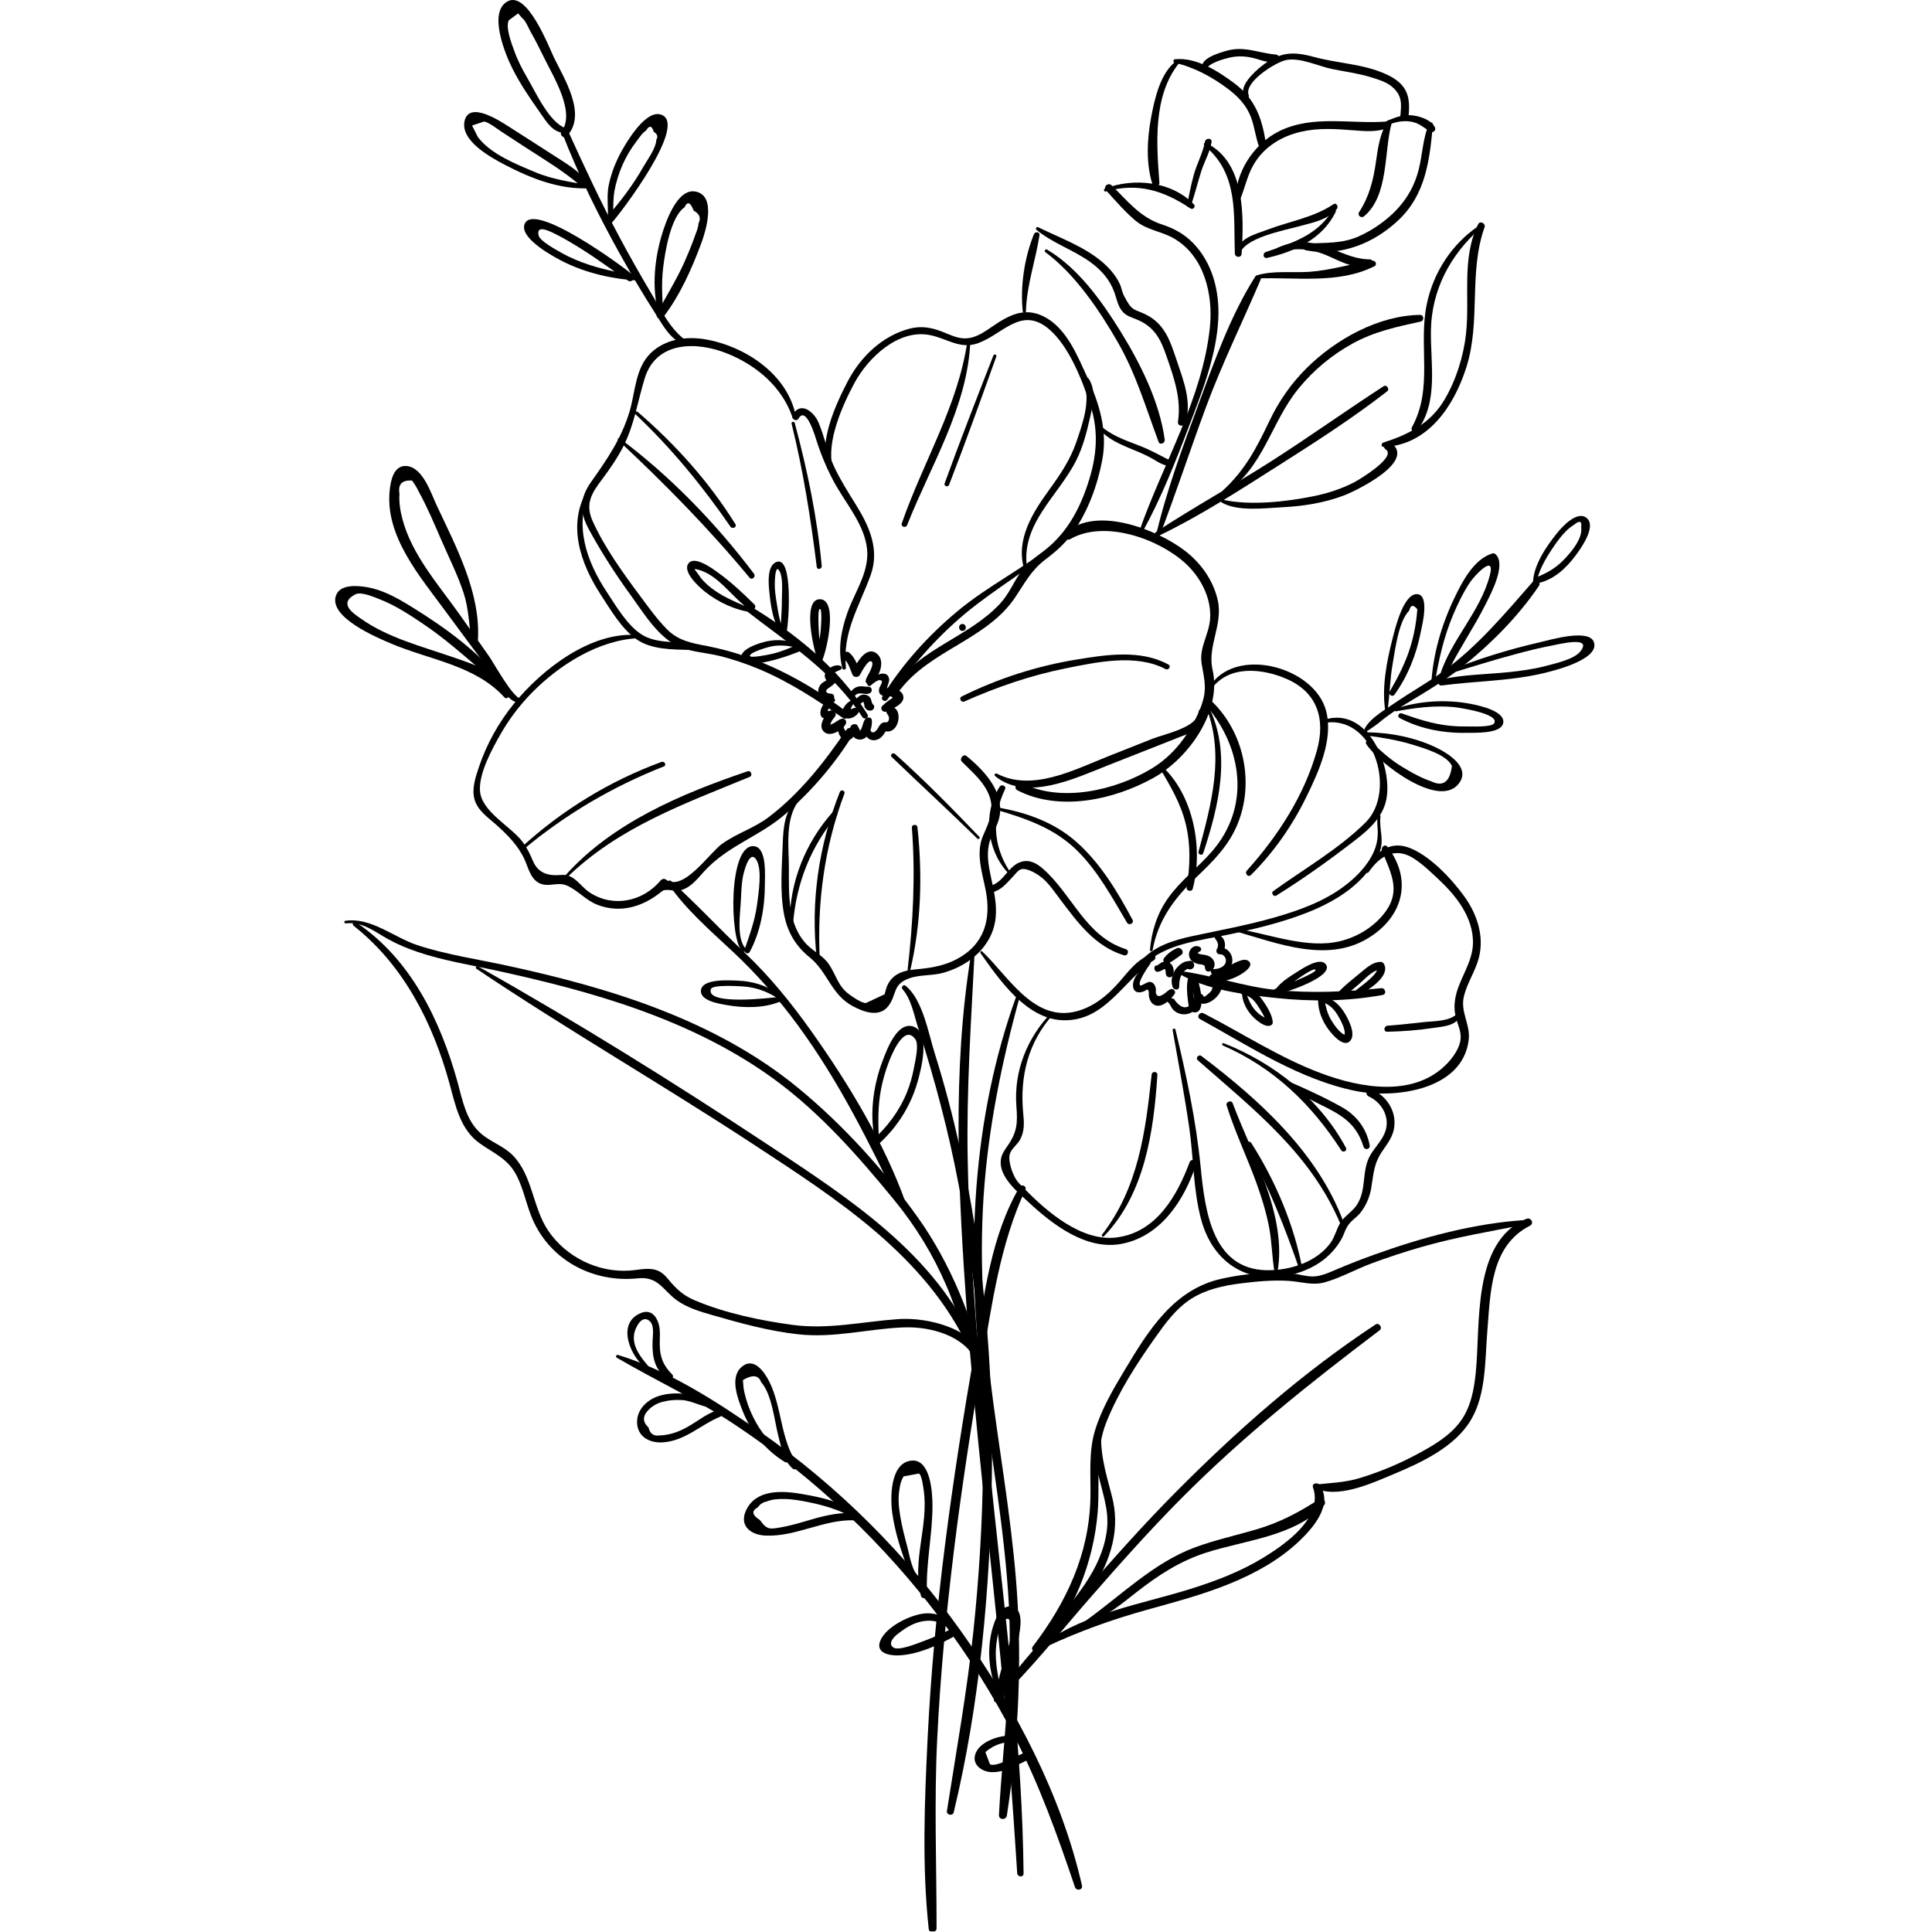 <?xml version="1.0" encoding="UTF-8"?> <svg xmlns="http://www.w3.org/2000/svg" width="1003" height="1003" viewBox="0 0 1003 1003" fill="none"> <g clip-path="url(#clip0_724_117)"> <path d="M439.155 346.549C437.309 327.993 445.988 315.177 451.996 298.575C456.699 285.565 451.49 273.566 444.595 262.43C440.521 255.872 436.404 249.42 433.102 242.427C429.57 234.902 428.097 226.649 424.84 219.141C422.551 213.87 415.7 208.083 411.52 215.298C410.34 217.313 413.392 219.292 414.564 217.277C418.637 210.213 423.58 227.784 423.979 229C424.654 231.121 425.426 233.331 426.225 235.408C428.097 240.306 430.262 245.116 432.721 249.74C438.453 260.495 447.434 270.435 449.804 282.708C452.324 295.692 444.106 306.367 439.944 318.056C436.625 327.445 434.842 337.18 437.318 346.969C437.637 348.105 439.261 347.706 439.155 346.552L439.155 346.549Z" fill="black"></path> <path d="M413.12 215.941C408.913 194.252 386.664 179.592 365.9 176.123C356.129 174.481 345.329 176.105 337.929 183.205C329.667 191.147 329.88 203.713 326.729 214.008C322.55 227.693 315.193 238.449 307.064 249.924C300.887 258.621 300.701 265.596 305.742 274.869C312.273 286.867 319.692 298.387 327.723 309.416C334.423 318.646 341.967 331.309 352.979 335.897C359.325 338.541 366.637 338.861 373.24 340.458C380.446 342.206 387.483 344.62 394.316 347.478C409.864 354.036 423.779 363.176 437.606 372.761C439.602 374.145 441.511 371.057 439.62 369.628C418.251 353.282 393.686 340.521 367.126 335.401C359.059 333.848 352.102 332.694 346.05 326.491C341.009 321.317 336.678 315.291 332.392 309.514C323.482 297.534 313.818 284.213 307.659 270.511C303.648 261.539 307.179 256.037 312.433 249.018C316.489 243.596 320.314 238.129 323.419 232.103C329.383 220.549 330.963 208.524 334.725 196.34C340.733 176.905 361.96 177.154 377.783 183.623C392.825 189.782 405.772 200.662 411.302 216.317C411.71 217.409 413.352 217.134 413.121 215.944L413.12 215.941Z" fill="black"></path> <path d="M305.23 253.972C294.217 271.836 301.175 292.282 311.788 308.584C316.891 316.403 322.509 326.173 330.176 331.702C338.101 337.417 349.256 337.125 358.565 337.435C360.872 337.515 361.068 334.054 358.778 333.841C350.498 333.105 340.479 334.027 333.168 329.448C325.642 324.745 319.528 314.175 314.798 307.005C304.628 291.599 297.759 272.412 306.349 254.683C306.704 253.955 305.693 253.245 305.231 253.973L305.23 253.972Z" fill="black"></path> <path d="M329.789 214.942C348.558 232.637 364.568 252.195 379.21 273.405C380.222 274.878 382.742 273.68 381.757 272.083C368.117 250.146 350.572 230.622 331.032 213.815C330.233 213.14 328.991 214.188 329.789 214.942L329.789 214.942Z" fill="black"></path> <path d="M320.883 228.505C345.11 251.116 367.953 274.332 389.118 299.89C390.396 301.443 392.561 299.366 391.389 297.813C371.617 271.635 348.02 247.213 321.69 227.564C321.113 227.138 320.359 228.016 320.882 228.505H320.883Z" fill="black"></path> <path d="M410.961 219.962C417.032 244.51 420.901 269.277 424.033 294.347C424.246 296.051 426.767 295.438 426.598 293.797C424.291 268.709 419.117 243.914 412.585 219.599C412.31 218.578 410.713 218.906 410.961 219.962L410.961 219.962Z" fill="black"></path> <path d="M432.203 242.453C429.008 229.195 437.332 210.391 443.66 198.703C450.804 185.551 466.316 170.882 482.513 173.908C491.529 175.585 498.291 181.602 507.796 178.15C520.761 173.446 530.221 158.733 544.572 170.855C554.973 179.641 561.886 197.504 566.004 210.106C571.027 225.423 569.03 239.48 563.67 254.318C559.046 267.132 552.346 278.208 541.333 286.453C537.216 289.541 533.116 292.461 530.116 296.685C526.211 302.169 523.878 308.301 519.227 313.324C503.191 330.682 478.121 336.354 464.233 356.125C462.867 358.06 465.893 359.95 467.304 358.104C483.189 337.383 512.252 332.049 526.939 310.255C532.113 302.588 535.299 296.047 542.913 290.315C548.415 286.179 553.314 281.76 557.289 276.107C564.877 265.307 569.811 251.712 572.234 238.808C575.074 223.695 570.761 209.54 564.477 195.875C559.268 184.569 553.66 170.192 541.803 164.274C531.571 159.171 523.398 163.856 514.798 169.758C510.193 172.935 505.445 176.192 499.543 175.597C496.038 175.26 492.612 173.538 489.373 172.278C483.658 170.051 478.36 169.039 472.308 170.601C458.02 174.302 446.732 185.27 440.05 198.068C433.687 210.279 425.07 229.189 429.543 242.998C430.067 244.657 432.605 244.196 432.205 242.456L432.203 242.453Z" fill="black"></path> <path d="M548.271 281.324C532.128 294.796 512.951 303.998 496.791 317.533C481.829 330.037 468.277 344.954 458.081 361.62C457.052 363.297 459.492 364.833 460.628 363.262C472.644 346.64 485.698 331.279 501.54 318.161C516.901 305.444 534.34 295.7 549.178 282.31C549.808 281.724 548.929 280.783 548.272 281.325L548.271 281.324Z" fill="black"></path> <path d="M533.163 294.774C529.906 271.763 549.403 257.6 558.739 238.98C562.316 231.854 564.242 224.08 565.99 216.351C567.481 209.65 569.096 203.066 565.36 196.827C564.206 194.919 561.153 196.445 562.254 198.442C566.815 206.828 561.774 220.699 558.828 229.35C555.696 238.597 550.424 246.354 544.771 254.163C536.181 266.055 527.307 279.819 531.593 295.102C531.859 296.113 533.306 295.803 533.164 294.773L533.163 294.774Z" fill="black"></path> <path d="M502.289 176.752C497.311 211.025 479.323 239.503 468.166 271.69C467.554 273.474 470.243 274.334 470.944 272.595C483.066 241.828 502.634 210.669 503.745 176.833C503.762 175.892 502.413 175.857 502.289 176.753L502.289 176.752Z" fill="black"></path> <path d="M515.715 184.567C507.098 206.611 498.481 228.673 490.414 250.93C489.864 252.403 492.162 253.139 492.721 251.684C501.276 229.622 509.263 207.347 517.241 185.074C517.605 184.089 516.096 183.601 515.715 184.568L515.715 184.567Z" fill="black"></path> <path d="M528.233 410.296C549.86 421.496 578.311 415.257 598.776 403.863C617.119 393.648 634.432 369.315 629.498 347.653C626.658 335.238 635.213 324.162 632.107 311.17C629.666 301 623.384 292.258 615.148 285.932C600.905 274.963 568.896 262.309 553.329 276.605C551.67 278.113 553.604 281.06 555.619 279.879C573.101 269.772 601.01 279.462 615.175 292.233C623.073 299.359 628.895 310.132 628.247 321.003C627.768 329.327 622.514 335.921 623.81 344.387C624.777 350.732 626.436 355.844 624.839 362.455C623.685 367.265 621.369 372.102 619 376.406C613.933 385.591 606.913 393.506 597.923 398.973C579.261 410.279 550.765 416.917 530.593 406.56C528.135 405.3 525.695 408.974 528.232 410.296H528.233Z" fill="black"></path> <path d="M606.566 344.981C592.216 337.145 574.522 339.834 559.053 342.373C538.207 345.78 518.221 352.187 499.311 361.559C497.607 362.402 498.956 364.94 500.677 364.168C517.468 356.687 534.932 350.679 552.957 347.04C569.241 343.766 589.608 339.248 605.05 347.333C606.629 348.194 608.182 345.86 606.567 344.981L606.566 344.981Z" fill="black"></path> <path d="M516.67 402.936C532.954 416.345 558.637 403.814 575.231 397.301C587.584 392.446 599.919 387.574 612.282 382.693C618.565 380.218 626.552 378.088 626.49 370.047C626.472 367.314 622.39 367.039 622.221 369.799C621.76 377.662 604.384 381.123 598.474 383.457C590.611 386.563 582.775 389.677 574.922 392.784C557.652 399.652 535.778 411.189 517.497 401.613C516.609 401.187 515.908 402.297 516.671 402.936L516.67 402.936Z" fill="black"></path> <path d="M331.788 329.76C307.18 327.302 281.356 347.411 266.748 365.401C258.849 375.127 252.629 386.291 248.635 398.183C246.887 403.419 244.793 409.507 246.346 415.018C248.005 420.857 253.383 424.389 257.714 428.258C263.642 433.574 269.188 439.147 272.463 446.522C274.247 450.533 275.409 455.955 279.607 458.289C284.523 461.04 289.333 457.535 294.32 459.736C300.16 462.318 304.109 467.447 310.33 469.799C321.618 474.068 332.649 471.059 341.976 464.022C344.665 461.981 344.017 462.114 346.848 462.008C348.295 461.945 349.768 462.655 351.41 462.513C357.737 461.945 361.624 456.736 365.555 452.406C377.766 438.934 394.744 434.124 408.125 422.252C421.57 410.36 433.533 396.507 442.92 381.19C444.349 378.883 440.906 376.656 439.388 378.901C428.1 395.585 415.205 411.977 399.045 424.231C391.52 429.928 382.485 432.617 374.861 438.075C368.179 442.867 354.752 463.269 345.673 456.604C344.706 455.886 343.525 456.418 342.833 457.217C333.755 468.034 318.393 471.291 306.27 463.42C300.892 459.932 298.31 453.605 291.228 454.235C284.502 454.847 279.31 453.285 276.621 446.86C275.175 443.373 273.595 440.134 271.323 437.09C265.191 428.872 249.572 421.311 249.155 410.13C248.8 401.051 255.394 388.991 259.724 381.387C264.259 373.4 269.832 366.025 276.266 359.494C290.536 345.02 310.957 332.134 331.721 331.291C332.662 331.256 332.769 329.871 331.784 329.765L331.788 329.76Z" fill="black"></path> <path d="M294.121 455.756C321.081 429.443 355.167 417.339 389.254 403.308C390.869 402.634 389.884 399.82 388.207 400.388C353.934 411.987 317.728 427.18 293.224 454.796C292.647 455.4 293.49 456.367 294.12 455.755L294.121 455.756Z" fill="black"></path> <path d="M271.789 440.943C293.815 422.6 318.016 408.393 344.647 397.885C346.226 397.255 344.984 394.984 343.431 395.551C316.596 405.384 291.844 420.533 270.769 439.807C270.041 440.481 271.026 441.573 271.789 440.943L271.789 440.943Z" fill="black"></path> <path d="M413.551 414.704C407.455 421.173 406.656 429.284 406.363 437.84C405.946 449.794 404.81 462.387 406.949 474.217C408.653 483.588 412.895 491.007 420.269 496.953C429.809 504.647 431.389 516.37 442.854 522.423C448.569 525.449 456.663 528.413 461.322 522.103C465.697 516.22 463.23 510.966 472.228 507.833C477.775 505.899 484.333 506.635 490.066 504.932C498.994 502.305 507.255 497.14 512.385 489.215C518.162 480.287 517.7 471.182 515.704 461.181C513.858 451.916 510.743 442.5 515.056 433.573C517.132 429.269 519.236 425.4 519.262 420.484C519.307 408.796 510.228 399.469 501.842 392.538C500.165 391.154 497.849 393.905 499.384 395.458C504.194 400.312 509.678 404.829 512.731 411.112C516.831 419.56 513.929 425.737 510.459 433.599C506.403 442.74 509.847 452.697 511.701 462.05C514.683 477.225 511.134 490.252 496.739 497.92C490.856 501.052 484.555 502.312 477.997 502.987C473.56 503.448 468.856 503.679 465.049 506.288C462.884 507.779 461.544 509.589 460.47 512.003C459.991 513.37 459.592 514.781 459.254 516.183C455.997 517.691 452.758 519.227 449.501 520.744C447.105 520.682 442.757 517.638 440.636 516.059C435.001 511.879 434.016 505.995 430.297 500.546C427.289 496.136 422.736 494.246 419.054 490.527C408.759 480.144 409.576 464.26 409.558 450.77C409.558 439.402 407.41 425.301 414.687 415.636C415.193 414.997 414.146 414.092 413.551 414.704L413.551 414.704Z" fill="black"></path> <path d="M508.423 434.446C494.26 419.635 479.946 405.089 464.654 391.415C463.545 390.43 461.814 391.939 462.932 392.995C477.708 407.176 492.75 421.072 507.419 435.378C508.04 435.982 509.025 435.094 508.422 434.446L508.423 434.446Z" fill="black"></path> <path d="M472.573 503.714C478.226 479.487 478.963 454.018 476.274 429.348C476.105 427.733 473.266 427.937 473.399 429.579C475.289 454.462 474.047 478.707 471.189 503.466C471.083 504.238 472.387 504.513 472.573 503.714V503.714Z" fill="black"></path> <path d="M425.592 498.08C424.101 468.574 428.006 439.687 438.389 411.964C438.957 410.429 436.578 409.675 435.993 411.183C425.042 438.818 420.613 468.635 424.101 498.197C424.207 499.031 425.636 498.924 425.592 498.081L425.592 498.08Z" fill="black"></path> <path d="M411.688 479.814C413.348 458.676 420.811 439.596 434.486 423.284C435.498 422.086 433.412 420.303 432.365 421.501C418.077 437.554 409.815 458.125 409.94 479.707C409.948 480.843 411.608 480.95 411.688 479.814L411.688 479.814Z" fill="black"></path> <path d="M584.461 492.741C563.509 486.121 556.781 464.477 541.464 451.032C538.287 448.255 534.658 446.16 530.345 447.358C523.343 449.337 521.284 458.052 514.078 459.88C511.868 460.43 512.587 463.829 514.815 463.323C519.749 462.232 522.234 458.868 525.615 455.381C526.706 454.245 528.659 451.511 530.318 451.219C533.788 450.589 539.246 454.138 541.775 456.41C545.05 459.374 547.765 463.43 550.41 466.935C559.488 478.951 568.398 491.269 583.404 495.91C585.489 496.584 586.519 493.39 584.46 492.742L584.461 492.741Z" fill="black"></path> <path d="M509.036 494.809C518.869 508.786 532.952 529.207 552.006 529.668C573.837 530.218 583.102 508.99 598.969 498.546C600.815 497.33 599.448 494.81 597.389 495.538C590.183 498.147 585.808 504.403 580.918 509.976C574.556 517.227 566.693 523.572 556.967 525.444C535.97 529.455 522.941 506.258 509.942 493.968C509.374 493.365 508.575 494.137 509.037 494.811L509.036 494.809Z" fill="black"></path> <path d="M523.939 452.03C515.322 438.515 515.012 423.953 521.792 409.69C522.573 408.075 519.946 406.912 519.014 408.368C510.255 422.025 512.225 440.83 522.919 452.748C523.389 453.245 524.339 452.642 523.939 452.029V452.03Z" fill="black"></path> <path d="M516.829 420.27C532.802 424.973 547.658 429.961 559.657 442.039C570.289 452.732 577.459 466.125 585.081 478.983C586.129 480.749 588.924 479.338 587.939 477.492C580.165 462.947 571.317 448.154 558.857 437.122C547.046 426.659 532.402 421.636 517.06 419.027C516.341 418.921 516.155 420.083 516.829 420.27L516.829 420.27Z" fill="black"></path> <path d="M601.863 398.301C607.516 408.027 613 416.902 615.645 428.058C618.254 439.044 617.793 449.764 616.089 460.84C615.814 462.624 618.733 463.174 619.195 461.426C624.83 440.518 619.55 412.466 602.973 397.522C602.431 397.06 601.437 397.593 601.863 398.303L601.863 398.301Z" fill="black"></path> <path d="M598.388 493.196C601.245 477.479 609.844 466.084 621.185 455.311C629.776 447.155 637.851 439.088 642.431 427.951C651.323 406.307 645.874 380.206 629.004 363.967C627.344 362.37 624.797 364.615 626.332 366.408C645.164 388.602 649.219 419.005 629.172 442.053C621.878 450.439 612.781 457.228 606.329 466.368C600.694 474.328 597.863 483.469 597.002 493.114C596.913 494.028 598.235 494.055 598.386 493.194L598.388 493.196Z" fill="black"></path> <path d="M626.285 367.336C635.843 392.388 628.894 417.307 622.23 442.084C621.813 443.681 624.164 444.48 624.67 442.883C632.702 418.461 639.508 391.04 627.421 366.749C627.04 365.995 625.992 366.598 626.285 367.335L626.285 367.336Z" fill="black"></path> <path d="M628.739 357.931C637.711 345.116 655.299 346.9 668.053 352.509C684.063 359.546 688.207 373.479 683.645 389.701C677.07 413.128 663.412 434.02 647.314 451.981C646.01 453.427 647.962 455.717 649.418 454.27C661.247 442.485 670.876 428.694 678.206 413.698C684.551 400.715 692.281 383.925 688.483 369.165C682.519 345.94 640.615 334.767 627.543 357.149C627.064 357.957 628.217 358.711 628.741 357.93L628.739 357.931Z" fill="black"></path> <path d="M686.648 375.469C713.058 370.003 725.394 410.631 708.94 426.976C695.007 440.803 676.805 451.203 660.966 462.66C659.688 463.583 661.214 465.81 662.581 464.95C676.7 456.164 690.277 446.438 703.429 436.268C711.371 430.136 718.959 423.32 720.068 412.777C722.002 394.54 708.451 365.6 686.177 374.129C685.387 374.413 685.893 375.637 686.647 375.469L686.648 375.469Z" fill="black"></path> <path d="M715.228 423.769C714.722 426.608 715.21 428.774 715.272 431.649C715.379 437.382 713.826 441.943 710.711 446.78C707.41 451.883 702.893 456.24 698.065 459.896C687.407 467.99 674.406 472.649 661.688 476.287C647.756 480.28 633.593 482.845 619.428 485.889C609.213 488.072 598.964 491.16 591.918 499.316C590.969 500.408 592.362 502.067 593.471 501.02C606.082 489.483 622.871 488.409 638.837 484.966C652.184 482.109 665.611 478.87 678.347 473.891C689.271 469.605 699.973 463.739 707.951 454.962C711.164 451.43 714.19 447.401 716 442.946C718.92 435.785 715.831 431.055 716.675 423.849C716.79 422.926 715.397 422.89 715.228 423.769L715.228 423.769Z" fill="black"></path> <path d="M642.211 483.699C663.687 489.938 688.774 499.771 709.789 487.338C728.177 476.476 733.741 457.013 720.252 439.577C718.947 437.9 716.809 439.87 717.456 441.529C721.805 452.915 727.609 462.056 719.134 473.494C713.525 481.055 704.908 486.353 695.829 488.58C678.87 492.76 659.346 485.031 642.493 482.217C641.641 482.084 641.393 483.469 642.209 483.699L642.211 483.699Z" fill="black"></path> <path d="M710.548 452.735C716.094 444.623 723.992 439.583 733.452 445.36C738.244 448.306 742.531 452.486 746.604 456.284C755.851 464.901 764.805 476.083 764.699 489.403C764.619 500.185 756.987 508.527 755.407 518.91C754.902 522.246 755.052 525.148 755.869 528.37C757.022 532.887 759.126 536.25 757.99 541.06C757.085 544.902 754.396 548.789 751.786 551.611C734.765 569.981 706.713 564.976 685.931 557.22C664.41 549.189 645.188 536.543 624.866 526.08C622.869 525.051 620.935 527.926 622.958 529.044C648.657 543.208 674.651 560.477 703.84 566.389C723.887 570.444 759.588 566.114 762.508 539.579C763.368 531.698 758.008 525.353 760.005 517.153C761.709 510.196 765.969 504.17 767.761 497.213C770.636 485.969 766.812 474.556 760.218 465.398C753.642 456.275 741.689 443.372 730.568 439.76C720.647 436.521 712.811 443.434 708.773 451.909C708.285 452.948 709.944 453.64 710.548 452.735L710.548 452.735Z" fill="black"></path> <path d="M545.999 525.501C533.246 538.759 526.2 556.055 527.673 574.568C528.348 582.928 528.028 587.613 523.325 594.491C521.648 596.931 519.899 599.221 519.562 602.265C518.613 610.9 528.055 618.611 533.575 623.758C546.327 635.65 564.022 649.414 582.624 645.678C602.884 641.622 614.945 622.791 620.952 604.492C621.671 602.327 618.387 601.253 617.588 603.383C610.986 621.096 600.088 640.052 579.304 642.465C561.466 644.541 543.513 629.1 531.915 617.209C530.567 615.825 528.969 614.413 527.86 612.834C525.694 609.808 523.218 602.815 524.248 599.132C524.985 596.443 528.259 594.109 529.582 591.633C531.978 587.178 531.685 582.785 531.197 577.913C529.351 558.896 533.779 540.828 546.896 526.468C547.428 525.855 546.594 524.888 545.999 525.5L545.999 525.501Z" fill="black"></path> <path d="M573.056 641.841C594.346 619.922 598.944 587.29 600.859 558.058C600.983 556.124 598.064 555.982 597.877 557.89C594.665 587.753 591.026 616.478 572.097 641.016C571.653 641.593 572.549 642.365 573.055 641.841L573.056 641.841Z" fill="black"></path> <path d="M608.792 534.861C611.756 551.82 614.995 568.779 617.454 585.818C619.699 601.472 619.45 618.051 623.63 633.331C630.02 656.618 649.411 668.065 672.927 661.091C682.99 658.109 691.252 652.394 696.445 643.209C698.06 640.351 698.255 637.973 700.669 635.08C702.346 633.066 704.68 631.655 706.322 629.534C709.162 625.877 711.07 621.502 711.851 616.95C713.235 608.856 713.066 604.091 718.054 597.009C720.53 593.477 723.077 589.972 723.751 585.623C725.136 576.82 719.802 568.753 711.86 565.452C709.446 564.467 708.328 568.185 710.617 569.233C717.317 572.321 721.603 579.74 719.296 587.07C717.788 591.862 713.794 595.501 711.354 599.787C706.73 607.836 709.632 617.314 704.547 625.318C702.275 628.894 698.513 630.882 696.187 634.272C693.836 637.68 693.161 641.966 690.659 645.365C683.825 654.63 671.597 658.881 660.486 659.404C629.453 660.913 625.627 629.125 623.294 605.607C620.916 581.567 615.858 558.015 610.249 534.56C610.027 533.629 608.625 533.921 608.794 534.862L608.792 534.861Z" fill="black"></path> <path d="M663.18 660.539C668.416 631.075 649.877 599.306 639.921 572.682C639.273 570.917 636.22 572.008 636.788 573.818C641.119 587.689 647.446 600.778 652.381 614.418C655.007 621.713 657.297 629.15 658.788 636.773C660.341 644.698 660.323 652.746 661.708 660.645C661.858 661.541 663.056 661.293 663.181 660.539L663.18 660.539Z" fill="black"></path> <path d="M676.198 659.244C672.018 636.26 662.141 612.992 649.592 593.37C648.643 591.897 646.273 593.05 647.134 594.648C658.502 615.724 667.03 636.924 674.769 659.554C675.062 660.415 676.366 660.184 676.197 659.243L676.198 659.244Z" fill="black"></path> <path d="M697.689 634.935C684.342 598.558 653.831 571.012 623.641 548.171C622.337 547.186 620.535 549.281 621.769 550.381C650.725 575.833 680.791 599.092 696.03 635.807C696.518 636.934 698.089 636.028 697.69 634.937L697.689 634.935Z" fill="black"></path> <path d="M634.896 542.79C661.226 554.264 680.891 573.255 696.28 597.155C697.23 598.628 699.599 597.474 698.739 595.877C685.33 570.762 661.501 551.912 635.295 541.575C634.515 541.274 634.142 542.472 634.896 542.791L634.896 542.79Z" fill="black"></path> <path d="M667.996 562.509C672.975 567.026 679.054 570.327 685.062 573.247C695.986 578.563 704.079 582.894 707.859 595.309C708.472 597.305 711.436 596.737 711.072 594.616C709.581 586.15 704.345 579.148 696.891 574.924C688.025 569.901 678.122 565.384 668.777 561.311C668.102 561.045 667.472 562.03 667.996 562.509L667.996 562.509Z" fill="black"></path> <path d="M596.07 499.511C593.062 502.289 587.56 507.515 588.234 512.228C588.696 515.547 591.615 515.698 594.118 514.535C595.529 513.887 595.502 512.982 596.345 514.659C596.407 514.784 596.407 517.011 596.452 517.206C596.745 518.91 597.561 520.712 599.123 521.599C602.992 523.782 607.758 518.866 609.755 516.097C610.784 514.668 608.974 512.822 607.483 513.621C606.116 514.34 605.211 515.432 603.933 516.23C602.522 517.109 600.783 517.872 600.108 515.644C599.922 514.997 600.17 514.216 600.09 513.568C599.904 511.757 599.043 510.062 597.082 509.743C595.733 509.53 592.689 511.891 592.104 511.615C589.983 510.648 596.053 501.783 597.109 500.434C597.65 499.768 596.656 498.969 596.07 499.511V499.511Z" fill="black"></path> <path d="M604.771 519.254C607.105 520.7 606.892 520.727 608.152 522.954C609.075 524.614 610.885 525.856 612.687 526.318C618.171 527.764 622.396 523.292 624.623 518.854C623.443 518.641 622.271 518.411 621.091 518.207C623.336 527.134 641.875 513.29 630.862 506.164C629.433 505.241 627.268 506.945 628.279 508.516C629.557 510.557 630.063 512.527 628.696 514.613C628.546 514.843 625.085 518.118 624.889 517.408C624.339 515.456 621.943 515.473 621.153 517.222C620.523 518.757 619.618 520.141 618.447 521.322C615.838 523.993 613.024 523.336 609.954 519.369C609.83 518.819 609.368 518.42 608.8 518.384C607.851 518.065 606.91 517.754 605.96 517.461C604.753 516.707 603.573 518.517 604.771 519.254L604.771 519.254Z" fill="black"></path> <path d="M629.693 505.645C633.873 506.062 638.851 504.323 639.694 499.655C640.387 495.786 637.361 491.713 633.331 491.899C633.793 492.804 634.254 493.727 634.716 494.632C636.943 491.295 636.207 486.769 632.426 485.092C631.015 484.462 630.093 486.415 630.935 487.4C632.213 488.953 632.914 490.869 631.752 492.671C631.104 493.682 631.752 495.484 633.136 495.404C635.408 495.253 636.961 497.587 636.287 499.735C635.488 502.255 632.151 503.178 629.835 503.098C628.202 503.08 628.069 505.494 629.693 505.645V505.645Z" fill="black"></path> <path d="M611.541 505.168C625.918 513.91 645.814 516.35 662.312 518.089C680.762 520.068 699.461 519.873 717.749 516.554C720.083 516.137 719.258 512.774 716.995 513.022C698.856 514.912 680.744 515.755 662.569 513.945C645.299 512.223 628.971 506.109 611.923 504.023C611.284 503.952 611.018 504.858 611.541 505.168V505.168Z" fill="black"></path> <path d="M694.85 515.596C694.637 515.702 694.432 515.809 694.219 515.915C692.471 516.776 693.944 519.572 695.604 518.587C699.074 516.528 702.073 513.777 705.161 511.212C708.17 508.736 712.518 503.483 716.547 503.438C715.979 503.083 715.411 502.701 714.843 502.346C716.396 505.124 706.289 512.206 704.425 513.67C703.014 514.806 704.673 517.14 706.235 516.279C710.522 513.883 721.952 506.677 718.482 500.456C718.145 499.844 717.497 499.347 716.778 499.365C712.891 499.382 709.74 502.143 706.901 504.512C702.49 508.212 697.609 511.806 693.873 516.155C694.627 516.803 695.382 517.433 696.163 518.09C696.287 517.903 696.438 517.708 696.562 517.522C697.343 516.368 696.003 515.01 694.849 515.596L694.85 515.596Z" fill="black"></path> <path d="M684.672 519.617C689.082 520.797 691.86 522.794 694.318 526.805C695.747 529.139 699.616 535.777 697.513 538.342C698.098 538.049 698.693 537.756 699.279 537.437C696.252 537.588 692.41 531.801 691.061 529.538C689.082 526.202 688.265 522.687 687.555 518.925C687.218 517.114 684.299 517.283 684.281 519.173C684.263 524.737 686.491 530.248 689.827 534.641C691.593 536.948 697.202 543.764 700.645 540.676C704.576 537.143 699.571 528.216 697.557 525.128C694.806 520.903 690.182 516.768 684.76 517.939C683.935 518.108 683.81 519.386 684.671 519.617L684.672 519.617Z" fill="black"></path> <path d="M662.044 517.186C664.653 514.834 667.378 512.687 670.235 510.654C671.327 509.874 681.754 502.206 682.881 503.386C684.461 505.002 663.588 512.758 661.884 513.432C660.287 514.045 661.423 516.121 662.807 516.015C666.801 515.695 694.375 506.492 687.895 500.192C684.807 497.183 676.483 502.588 674.051 504.141C669.215 507.229 662.896 510.823 660.748 516.387C660.509 517.124 661.494 517.665 662.044 517.186L662.044 517.186Z" fill="black"></path> <path d="M644.846 514.437C644.447 519.372 647.18 524.607 650.624 528.015C652.496 529.861 656.969 533.73 659.809 532.284C660.314 532.035 660.776 531.405 660.758 530.811C660.59 526.773 657.288 521.75 654.981 518.582C652.753 515.556 649.647 512.849 645.69 512.867C643.844 512.867 643.001 515.875 645.042 516.248C648.716 516.967 650.863 518.857 652.878 521.981C654.431 524.394 657.013 528.139 657.253 531.077C657.546 530.429 657.865 529.772 658.158 529.142C657.883 529.293 654.883 527.314 654.377 526.959C653.162 526.081 652.088 525.051 651.121 523.871C648.724 520.924 647.819 517.481 646.142 514.18C645.831 513.532 644.909 513.763 644.846 514.437L644.846 514.437Z" fill="black"></path> <path d="M628.012 507.553C629.104 508.503 630.16 508.521 631.145 507.66C631.73 507.367 632.343 507.074 632.929 506.799C634.144 506.231 635.369 505.752 636.629 505.264C638.12 504.696 639.593 504.155 641.084 503.604C642.051 503.249 644.359 502.868 644.953 502.158C647.58 498.963 643.107 502.202 642.664 502.477C641.235 503.294 639.682 503.951 638.102 504.456C635.156 505.406 632.068 505.592 629.175 506.639C627.559 507.225 628.269 509.834 629.867 509.879C635.138 509.985 641.084 508.033 645.415 505.069C647.163 503.871 651.005 500.889 647.997 498.786C645.308 496.913 639.549 500.827 637.073 501.874C634.677 502.886 627.639 505.024 627.302 508.237C627.24 508.805 627.826 509.266 628.349 509.142C628.394 509.142 628.411 509.124 628.456 509.124C628.749 509.062 629.104 508.725 629.086 508.388V508.308C629.041 507.678 628.58 507.323 628.012 507.554L628.012 507.553Z" fill="black"></path> <path d="M616.857 507.667C615.828 511.403 616.271 515.672 616.706 519.496C616.955 521.742 617.425 526.134 620.842 525.531C623.548 525.052 623.761 521.626 623.761 519.416C623.761 515.609 622.67 511.43 621.658 507.8C621.241 506.291 619.156 506.123 618.614 507.631C617.896 509.566 618.366 511.288 618.907 513.24C619.6 515.787 620.185 518.174 619.981 520.845C619.644 522.292 619.688 522.594 620.105 521.706C620.522 521.2 620.549 520.659 620.123 520.002C620.043 518.787 619.679 517.526 619.511 516.302C619.111 513.444 619.191 510.498 618.561 507.711C618.366 506.957 617.088 506.824 616.857 507.667L616.857 507.667Z" fill="black"></path> <path d="M450.355 370.88C435.73 346.947 412.134 328.177 388.261 313.951C386.584 312.939 385.129 315.299 386.646 316.471C408.734 333.767 432.074 348.179 447.692 372.265C448.713 373.889 451.384 372.567 450.355 370.88H450.355Z" fill="black"></path> <path d="M438.496 342.437C440.555 344.158 441.504 347.877 442.569 350.273C443.244 351.764 445.551 351.826 446.376 350.441C447.006 349.35 450.938 341.594 452.615 343.59C453.538 344.682 452.065 347.708 451.568 348.72C450.849 350.166 449.97 351.471 449.491 353.006C448.906 354.79 451 355.846 452.349 354.852C456.342 351.87 460.061 343.147 455.162 339.304C449.633 334.956 444.655 344.407 442.702 348.063C443.963 348.125 445.223 348.187 446.509 348.232C444.956 344.895 443.776 341.23 440.874 338.816C438.691 337.059 436.419 340.671 438.496 342.437V342.437Z" fill="black"></path> <path d="M452.081 355.841C452.96 355.042 455.631 352.752 457.016 353.107C458.95 353.587 457.033 355.779 456.661 356.781C456.137 358.166 456.031 359.701 457.353 360.713C458.826 361.849 461.009 360.881 462.624 361.618C464.159 362.31 463.299 362.292 462.039 363.198C460.654 364.183 459.35 365.212 458.107 366.392C456.572 367.865 458.32 370.173 460.184 369.356C463.103 368.078 470.46 365.256 468.774 360.801C468.144 359.16 466.502 358.237 464.949 357.695C463.103 357.048 460.574 357.509 459.128 357.048C459.589 357.553 460.05 358.059 460.494 358.583C459.971 357.092 461.816 354.403 461.603 352.575C461.453 351.421 460.973 350.427 459.82 349.966C456.669 348.688 452.507 352.114 450.555 354.19C449.561 355.211 450.99 356.826 452.081 355.841L452.081 355.841Z" fill="black"></path> <path d="M436.383 345.754C433.756 344.573 430.313 346.57 428.84 348.797C427.198 351.255 428.76 353.501 431.085 354.681C430.899 353.776 430.686 352.871 430.499 351.948C429.319 353.439 427.225 353.856 426.027 355.391C425.015 356.651 424.598 358.231 424.873 359.828C425.485 363.147 429.204 365.357 432.186 363.467C433.57 362.588 433.339 360.21 431.467 360.13C430.854 360.112 429.514 359.979 429.115 359.393C428.334 358.239 429.958 357.352 430.668 356.873C431.884 356.03 432.895 355.338 433.774 354.122C434.573 353.03 433.836 351.646 432.745 351.175C431.023 350.483 432.363 349.747 433.543 348.992C434.466 348.38 435.558 348.176 436.507 347.581C437.27 347.084 437.164 346.117 436.383 345.753V345.754Z" fill="black"></path> <path d="M431.658 362.293C428.88 363.508 426.173 366.472 425.925 369.623C425.57 373.758 429.431 373.323 432.19 372.942C431.578 371.744 430.948 370.546 430.344 369.348C427.948 371.85 424.292 377.273 428.117 380.21C431.356 382.686 437.506 378.905 439.041 375.924C439.76 374.557 438.766 372.791 437.107 373.128C435.004 373.572 433.699 375.338 431.729 375.924C430.85 376.199 430.779 377.06 431.25 375.569C431.649 374.264 432.678 373.048 433.495 371.992C434.648 370.546 432.971 368.443 431.312 368.815C431.143 368.86 429.883 369.295 429.821 369.232C429.528 368.984 430.327 367.635 430.433 367.422C431.081 366.162 432.075 365.212 433.122 364.289C434.24 363.384 432.936 361.725 431.658 362.293V362.293Z" fill="black"></path> <path d="M435.543 374.515C434.282 377.204 434.93 382.209 437.814 383.78C441.533 385.821 443.716 381.801 445.34 379.245C444.097 379.183 442.864 379.138 441.639 379.076C442.749 380.718 442.376 382.502 444.435 383.514C445.713 384.144 447.292 384.081 448.552 383.434C451.623 381.898 452.928 376.964 452.626 373.876C452.457 372.092 450.105 372.154 449.245 373.246C448.064 374.719 448.029 376.441 447.248 378.1C447.097 378.606 446.849 379.023 446.467 379.405C446.361 379.156 446.281 378.881 446.218 378.606C445.819 378.145 445.544 377.177 445.145 376.627C444.346 375.535 442.411 375.811 441.764 376.902C441.364 377.594 441.089 378.562 440.566 379.147C439.705 380.115 439.35 380.177 438.613 379.023C437.77 377.701 437.859 375.811 437.167 374.355C436.758 373.654 435.835 373.885 435.543 374.515L435.543 374.515Z" fill="black"></path> <path d="M449.901 376.651C448.658 379.127 448.809 382.472 451.578 383.839C453.069 384.576 454.817 384.363 456.263 383.591C457.08 383.147 457.754 382.517 458.367 381.825C458.935 381.177 459.645 379.473 460.443 379.153C459.858 379.198 459.29 379.26 458.695 379.304C467.143 382.712 469.788 365.753 461.402 367.075C460.479 367.226 459.698 368.353 459.973 369.285C460.479 370.945 461.907 371.761 461.481 373.527C460.913 375.879 459.715 374.45 458.074 375.293C456.751 375.968 456.263 377.334 455.491 378.506C454.755 379.615 453.113 381.195 452.022 379.455C451.604 378.781 451.516 377.707 451.329 376.935C451.223 376.296 450.238 375.976 449.901 376.651L449.901 376.651Z" fill="black"></path> <path d="M446.129 365.95C446.467 365.569 446.848 365.258 447.265 364.983C448.108 364.202 448.508 364.246 448.445 365.134C448.783 365.684 448.658 366.669 449.013 367.299C449.75 368.604 450.948 369.145 452.395 368.834C453.61 368.559 454.436 366.776 453.362 365.853C452.315 364.93 452.581 363.456 451.809 362.321C451.241 361.478 450.398 360.91 449.413 360.705C446.786 360.155 445.082 361.983 443.742 363.962C442.766 365.4 444.843 367.21 446.129 365.95H446.129Z" fill="black"></path> <path d="M441.381 363.951C439.154 365.087 436.314 368.699 437.707 371.37C439.411 374.645 444.035 372.417 445.525 370.216C446.573 368.637 444.744 366.915 443.174 367.634C442.588 367.909 441.825 368.095 441.283 368.45C441.035 368.53 440.778 368.637 440.529 368.725C441.097 369.879 441.372 370.11 441.372 369.373C441.603 369.125 441.692 367.927 441.816 367.563C442.091 366.888 442.508 366.241 442.907 365.611C443.537 364.626 442.428 363.401 441.381 363.951H441.381Z" fill="black"></path> <path d="M443.63 361.543C445.671 358.348 448.901 361.268 451.697 359.821C453.126 359.067 452.744 356.547 451.005 356.565C448.964 356.582 447.011 355.917 444.997 356.609C443.124 357.257 441.909 358.588 441.092 360.327C440.418 361.818 442.796 362.865 443.63 361.543L443.63 361.543Z" fill="black"></path> <path d="M619.197 502.715C619.277 502.653 619.348 502.59 619.428 502.502C620.076 501.916 620.076 501.091 619.81 500.336C619.765 500.212 619.73 500.106 619.685 499.981C618.931 497.905 615.816 498.766 615.479 500.611C615.062 502.715 617.6 504.126 619.197 502.715H619.197Z" fill="black"></path> <path d="M618.13 499.443C615.503 497.97 612.202 500.872 610.649 502.807C608.439 505.54 607.64 509.107 608.776 512.435C609.344 514.113 612.184 514.308 612.184 512.16C612.184 509.658 612.521 507.058 614.03 504.999C615.308 503.251 617.686 502.647 618.564 500.713C618.76 500.304 618.511 499.657 618.13 499.444L618.13 499.443Z" fill="black"></path> <path d="M599.41 502.01C599.286 502.489 599.223 502.853 599.41 503.332C599.623 503.918 600.084 504.548 600.794 504.53C601.948 504.486 602.516 504.051 603.545 503.608C603.962 503.439 604.388 502.853 604.894 503.27C605.107 503.439 605.214 505.604 605.293 505.897C605.799 507.725 608.337 507.938 608.994 506.083C609.873 503.608 609.012 500.475 606.429 499.401C603.909 498.354 602.081 500.386 600.146 501.673C600.652 501.691 601.158 501.717 601.655 501.735C601.549 501.673 601.469 501.628 601.362 501.566C600.812 500.981 599.641 501.105 599.41 502.01L599.41 502.01Z" fill="black"></path> <path d="M623.014 491.719C619.464 489.66 616.163 493.822 617.61 497.248C618.346 498.996 620.13 499.981 621.896 500.442C622.757 500.655 624.043 500.611 624.842 501.028C625.197 501.214 625.179 501.276 625.428 501.596C625.641 501.844 625.428 502.519 625.579 501.809C625.304 503.087 626.271 504.791 627.824 504.312C630.77 503.406 631.418 500.008 629.404 497.736C628.392 496.582 627.007 496.014 625.517 495.739C624.594 495.57 619.953 495.26 622.89 493.929C623.769 493.529 623.813 492.18 623.014 491.719L623.014 491.719Z" fill="black"></path> <path d="M611.269 492.514C611.118 492.558 610.993 492.576 610.851 492.621C607.976 492.621 608.411 497.093 611.144 496.463C611.526 496.383 611.899 496.295 612.28 496.188C611.819 494.884 611.331 493.579 610.869 492.301C608.287 493.499 605.997 495.203 604.293 497.475C603.158 498.966 605.137 500.963 606.69 500.102C608.997 498.841 611.127 497.244 613.248 495.709C615.2 494.28 612.928 491.298 610.869 492.301C610.514 492.47 610.177 492.656 609.822 492.851C610.665 493.774 611.499 494.697 612.369 495.647C612.768 495.096 612.893 494.679 612.955 493.987C613.017 493.144 612.129 492.212 611.269 492.514V492.514Z" fill="black"></path> <path d="M390.719 316.493C384.818 313.635 378.632 311.408 373.068 307.902C370.362 306.199 367.77 304.246 365.525 301.939C364.158 300.528 363.022 298.957 361.949 297.333C360.875 295.736 359.491 295.044 362.179 295.691C373.13 298.336 380.292 310.592 389.307 316.52C390.985 317.629 393.115 315.259 391.615 313.786C385.793 308.009 379.466 302.081 372.783 297.289C370.094 295.354 360.767 288.317 357.484 292.417C353.978 296.828 363.181 304.939 365.914 307.131C372.721 312.553 381.631 316.795 390.291 317.851C390.966 317.904 391.365 316.804 390.717 316.493L390.719 316.493Z" fill="black"></path> <path d="M407.917 328.647C404.722 324.547 403.968 317.358 403.125 312.362C402.619 309.442 402.246 306.496 402.22 303.532C402.22 302.148 402.388 293.38 404.278 295.865C406.799 299.184 405.858 307.215 405.92 311.333C406 316.506 405.335 321.654 405.414 326.801C405.459 328.46 408.041 329.241 408.485 327.386C409.435 323.331 411.99 287.709 402.832 291.853C398.315 293.894 398.945 302.342 399.3 306.185C399.93 313.018 401.173 325.185 406.95 329.782C407.66 330.324 408.423 329.276 407.917 328.646V328.647Z" fill="black"></path> <path d="M415.187 335.031C409.889 332.324 404.032 331.694 398.184 332.928C394.696 333.664 385.555 336.371 384.801 340.657C383.097 350.241 413.004 339.477 416.43 337.524C418.471 336.371 416.873 333.345 414.752 334.312C410.342 336.309 405.967 338.217 401.237 339.353C398.929 339.921 389.638 341.766 389.345 340.551C388.901 338.643 399.133 335.803 400.633 335.528C405.319 334.667 409.925 335.279 414.504 336.433C415.312 336.655 416.03 335.475 415.187 335.031L415.187 335.031Z" fill="black"></path> <path d="M426.205 342.982C426.099 340.435 423.641 315.943 425.655 316.129C427.022 316.253 426.134 326.468 426.01 327.817C425.531 332.733 423.889 337.419 423.463 342.291C423.312 343.932 425.771 344.838 426.614 343.32C428.992 338.989 435.461 311.026 425.566 311.087C416.089 311.149 422.727 339.094 424.768 343.284C425.069 343.949 426.223 343.754 426.205 342.982L426.205 342.982Z" fill="black"></path> <path d="M500.04 327.488C502.312 327.009 501.549 323.495 499.286 323.983C497.032 324.462 497.768 327.976 500.04 327.488Z" fill="black"></path> <path d="M756.393 526.387C752.231 530.381 744.306 530.043 738.955 530.656C732.752 531.348 726.558 532.022 720.337 532.502C718.384 532.652 718.092 535.696 720.151 535.634C728.093 535.448 735.929 534.898 743.791 533.7C748.938 532.901 755.248 532.821 758.017 527.771C758.576 526.742 757.316 525.5 756.393 526.387L756.393 526.387Z" fill="black"></path> <path d="M708.571 380.127C708.403 380.632 714.774 376.133 715.467 375.547C717.987 373.4 720.658 371.43 723.391 369.557C727.491 366.762 731.778 364.224 736.037 361.677C743.687 357.071 751.186 352.35 758.232 346.839C773.505 334.841 788.05 320.261 798.975 304.117C800.155 302.369 797.546 300.017 796.073 301.677C781.28 318.529 767.437 335.275 749.146 348.604C740.991 354.532 732.17 359.386 723.89 365.119C719.143 368.394 708.485 374.348 707.792 380.693C707.712 381.554 708.609 381.909 709.283 381.661C709.434 381.599 709.558 381.554 709.7 381.492C710.02 381.368 710.268 380.862 710.144 380.543C710.1 380.436 710.064 380.312 710.02 380.205C709.789 379.558 708.822 379.345 708.573 380.125L708.571 380.127Z" fill="black"></path> <path d="M797.536 303.066C798.716 296.153 802.497 289.808 806.401 284.066C808.274 281.315 810.288 278.475 812.64 276.123C813.962 274.712 815.453 273.497 817.113 272.467C820.059 270.009 821.319 270.47 820.875 273.834C821.692 279.717 815.56 286.799 811.584 290.872C807.404 295.176 802.612 297.741 797.083 299.933C795.442 300.581 796.471 303.084 798.113 302.791C806.437 301.193 813.075 295.017 817.974 288.397C820.476 285.015 829.155 273.186 823.644 268.855C818.728 264.968 811.016 273.434 808.407 276.674C802.772 283.675 795.841 293.695 795.841 303.004C795.877 304.078 797.368 304.113 797.536 303.066L797.536 303.066Z" fill="black"></path> <path d="M744.807 355.136C746.821 342.819 749.493 330.848 754.347 319.31C756.787 313.532 759.556 307.773 763.008 302.519C765.36 298.908 776.586 286.883 773.409 298.845C768.386 317.757 753.442 332.01 747.521 350.521C746.909 352.411 749.58 353.165 750.379 351.47C756.493 338.292 764.853 326.507 771.331 313.558C774.003 308.224 782.087 293.129 776.478 287.795C776.061 287.396 775.467 287.103 774.881 287.289C764.897 290.253 758.765 302.651 754.683 311.241C748.187 324.925 743.927 339.905 743.04 355.035C742.96 356.18 744.62 356.225 744.806 355.133L744.807 355.136Z" fill="black"></path> <path d="M751.009 350.184C763.114 346.483 775.193 342.685 787.429 339.428C793.268 337.875 799.134 336.384 805.062 335.266C809.348 334.45 827.337 329.844 820.255 338.399C816.998 342.33 807.165 344.496 802.755 345.667C796.427 347.344 789.914 348.249 783.426 348.924C771.579 350.14 759.511 350.184 747.831 352.793C745.835 353.237 746.509 356.13 748.479 355.864C765.625 353.592 783.381 353.592 800.261 349.731C805.958 348.427 830.061 342.667 827.575 333.66C825.472 325.966 804.423 332.276 799.693 333.367C782.947 337.192 766.343 342.321 750.503 348.915C749.811 349.173 750.246 350.415 751.009 350.184L751.009 350.184Z" fill="black"></path> <path d="M720.294 369.108C721.536 360.979 721.554 352.717 723.001 344.588C724.278 337.382 726.071 322.482 731.573 317.015C732.327 313.989 733.738 313.758 735.797 316.296C735.673 318.231 735.46 320.139 735.212 322.056C734.582 326.697 733.596 331.285 732.23 335.758C729.727 343.993 725.823 351.536 721.509 358.983C720.56 360.625 722.876 362.115 723.985 360.58C730.943 350.916 735.353 339.628 737.625 327.968C738.193 325.022 742.497 308.471 735.504 308.444C728.316 308.427 724.012 327.4 722.832 331.996C719.823 343.746 717.268 357.127 719.193 369.216C719.309 369.864 720.214 369.695 720.294 369.109L720.294 369.108Z" fill="black"></path> <path d="M724.815 369.267C734.63 367.483 744.338 366.161 754.34 367.04C757.348 367.315 779.073 370.509 775.629 375.594C774.218 377.653 763.587 377.103 761.51 377.13C758.564 377.174 755.644 377.068 752.725 376.775C743.983 375.932 735.89 373.243 727.655 370.341C726.27 369.862 725.197 371.983 726.519 372.693C737.07 378.39 749.362 380.697 761.298 380.449C765.354 380.369 778.87 381.061 780.316 375.674C782.038 369.311 768.105 366.321 764.076 365.522C751.173 362.957 736.991 363.738 724.505 367.918C723.707 368.193 723.938 369.409 724.816 369.267L724.815 369.267Z" fill="black"></path> <path d="M709.139 381.785C717.401 382.894 725.574 384.181 733.534 386.657C739.143 388.405 750.955 391.742 753.767 397.608C752.756 405.887 749.233 408.576 743.18 405.701C742.275 405.364 741.352 405.009 740.447 404.672C736.267 403.03 732.105 400.598 728.262 398.309C721.935 394.528 716.744 389.842 711.517 384.695C710.469 383.666 708.428 384.864 709.289 386.248C715.093 395.637 748.505 421.639 758.063 405.71C762.669 398.042 751.931 391.253 746.313 388.458C735.158 382.867 721.625 380.267 709.228 380.161C708.172 380.143 708.11 381.634 709.139 381.785L709.139 381.785Z" fill="black"></path> <path d="M601.25 278.303C622.743 268.009 643.129 254.751 663.237 241.99C682.591 229.699 702.071 217.238 720.166 203.137C721.595 202.028 719.874 199.481 718.321 200.493C698.717 213.227 679.699 226.823 659.989 239.434C640.279 252.045 619.682 263.325 600.14 276.165C598.871 277.008 599.82 278.978 601.249 278.304L601.25 278.303Z" fill="black"></path> <path d="M635.895 256.062C655.96 242.946 659.643 219.624 673.994 201.892C681.723 192.335 691.397 184.286 702.169 178.358C713.457 172.137 725.135 169.662 737.56 166.928C739.432 166.529 739.308 163.485 737.285 163.485C715.64 163.698 693.198 176.282 678.19 191.245C670.265 199.143 663.92 208.266 659.11 218.357C652.445 232.334 646.5 243.967 634.883 254.608C634.129 255.265 635.016 256.649 635.895 256.064L635.895 256.062Z" fill="black"></path> <path d="M634.328 260.924C642.732 265.716 656.647 263.781 666.036 263.32C676.774 262.77 687.467 261.075 697.576 257.267C703.796 254.934 736.09 239.368 721.802 229.633C719.451 228.035 717.055 231.754 719.406 233.333C725.352 237.327 704.95 249.431 702.865 250.479C696.244 253.842 689.145 256.149 681.868 257.622C667.855 260.462 649.149 262.601 634.984 259.468C634.203 259.326 633.484 260.462 634.327 260.924L634.328 260.924Z" fill="black"></path> <path d="M718.295 232.026C741.447 231.165 754.882 210.63 761.246 190.733C768.878 166.86 762.32 141.577 770.724 117.918C771.398 116.01 768.39 114.449 767.423 116.339C758.619 133.945 763.181 154.517 761.077 173.366C759.799 184.965 755.886 197.425 749.922 207.489C742.61 219.825 731.304 225.557 718.107 229.782C717.016 230.137 716.909 232.071 718.294 232.027L718.295 232.026Z" fill="black"></path> <path d="M767.457 117.412C753.613 126.801 744.135 141.498 740.727 157.844C736.21 179.488 744.232 201.381 733.033 221.748C732.021 223.576 734.506 225.192 735.766 223.514C746.948 208.614 742.555 188.753 742.866 171.546C743.221 150.549 752.823 132.482 768.353 118.674C768.966 118.115 768.211 116.917 767.457 117.414L767.457 117.412Z" fill="black"></path> <path d="M601.318 280.053C610.077 257.334 617.62 234.198 626.07 211.382C634.456 188.752 644.999 167.32 654.459 145.169C655.195 143.448 652.524 142.25 651.539 143.785C639.017 163.557 630.755 186.693 622.689 208.55C614.134 231.73 605.224 255.452 599.784 279.554C599.571 280.53 600.938 281.019 601.319 280.051L601.318 280.053Z" fill="black"></path> <path d="M593.117 276.213C602.781 258.686 610.289 239.714 617.371 221.014C624.097 203.319 631.578 184.595 632.484 165.479C633.176 151.254 629.502 136.477 619.287 126.077C614.77 121.471 609.41 118.534 603.314 116.555C591.884 112.854 585.45 104.405 577.09 96.232C575.306 94.484 572.484 96.987 574.215 98.859C579.069 104.157 583.968 109.89 589.47 114.531C595.478 119.572 603.127 120.033 609.73 123.947C625.26 133.176 629.839 152.983 628.135 169.756C624.355 206.743 603.652 240.91 591.572 275.475C591.244 276.381 592.637 277.091 593.117 276.212L593.117 276.213Z" fill="black"></path> <path d="M574.079 99.419C590.621 94.582 604.233 99.002 618.043 108.222C619.348 109.083 620.919 107.273 619.827 106.119C608.273 94.059 588.519 92.124 573.557 97.946C572.714 98.265 573.219 99.676 574.08 99.419L574.079 99.419Z" fill="black"></path> <path d="M618.243 106.939C620.222 100.949 621.775 94.834 623.665 88.826C625.263 83.759 628.182 78.993 628.981 73.757C629.318 71.548 625.955 71.45 625.555 73.571C624.482 79.437 621.269 85.108 619.716 90.912C618.305 96.085 617.258 101.33 616.291 106.61C616.06 107.693 617.888 107.995 618.243 106.939L618.243 106.939Z" fill="black"></path> <path d="M625.308 75.565C643.004 90.252 640.421 110.742 641.052 131.527C641.114 133.772 644.433 134.03 644.584 131.74C645.799 112.704 646.625 84.12 626.178 74.242C625.246 73.781 624.536 74.917 625.308 75.564V75.565Z" fill="black"></path> <path d="M643.597 132.338C645.106 123.508 666.981 119.559 674.276 117.527C681.295 115.575 689.025 114.314 693.986 108.537C694.997 107.357 693.817 104.943 692.237 106.035C682.05 112.948 669.44 114.865 658.01 119.231C651.496 121.707 641.939 123.748 641.974 132.258C642.001 133.306 643.429 133.35 643.598 132.338L643.597 132.338Z" fill="black"></path> <path d="M691.782 109.097C684.026 122.213 670.688 126.198 657.128 130.848C655.282 131.478 655.779 134.336 657.776 133.892C672.276 130.635 686.794 123.89 693.459 109.897C693.921 108.929 692.306 108.193 691.782 109.098L691.782 109.097Z" fill="black"></path> <path d="M659.477 132.769C670.508 127.915 679.799 128.421 690.555 133.355C697.389 136.488 703.796 139.7 711.419 138.254C713.398 137.872 713.203 134.704 711.144 134.677C699.758 134.526 691.203 127.516 680.252 126.043C672.495 124.995 664.828 126.886 658.545 131.482C657.782 132.033 658.678 133.133 659.477 132.769L659.477 132.769Z" fill="black"></path> <path d="M652.548 144.56C672.595 143.762 694.763 147.649 713.505 138.233C715.121 137.434 714.136 135.162 712.476 135.375C701.463 136.866 691.018 140.336 679.8 141.108C670.722 141.738 661.226 140.309 652.422 142.954C651.615 143.211 651.579 144.596 652.547 144.56L652.548 144.56Z" fill="black"></path> <path d="M642.961 105.417C646.111 99.009 647.096 91.883 650.735 85.6C656.139 76.246 665.191 70.744 675.548 68.366C684.44 66.325 693.474 66.937 702.464 67.63C708.996 68.135 715.181 68.766 721.269 66.094C723.097 65.296 721.837 62.917 720.177 63.068C701.373 64.603 681.742 59.394 664.029 68.136C650.913 74.605 640.725 90.011 641.568 104.973C641.612 105.612 642.58 106.18 642.961 105.417L642.961 105.417Z" fill="black"></path> <path d="M720.407 62.82C716.458 69.121 715.402 76.415 714.373 83.666C712.989 93.499 710.992 101.698 705.57 110.146C704.522 111.788 706.661 113.51 708.117 112.312C721.126 101.45 718.393 78.686 722.493 63.812C722.821 62.561 721.117 61.656 720.407 62.819L720.407 62.82Z" fill="black"></path> <path d="M720.907 64.728C725.256 63.051 729.737 62.226 734.29 63.575C737.671 64.56 739.88 66.982 742.969 68.429C744.335 69.077 745.578 67.275 744.948 66.095C743.057 62.456 738.159 60.717 734.334 60.043C729.018 59.12 724.732 60.735 719.922 62.856C718.653 63.406 719.647 65.216 720.907 64.728H720.907Z" fill="black"></path> <path d="M741.831 64.274C738.698 71.773 738.512 79.973 736.577 87.808C734.474 96.274 730.445 103.462 724.304 109.665C718.971 115.025 712.555 119.454 705.668 122.586C696.607 126.704 687.928 125.888 678.354 126.473C676.082 126.624 675.914 129.562 678.141 129.979C696.085 133.298 713.382 126.385 726.365 113.943C740.209 100.64 742.233 82.928 743.892 64.664C743.998 63.413 742.277 63.227 741.833 64.274L741.831 64.274Z" fill="black"></path> <path d="M610.814 31.605C602.41 37.506 599.384 51.528 597.6 60.98C595.559 71.868 594.867 84.407 598.124 95.127C598.692 97.018 602.073 97.142 601.905 94.835C600.396 74.707 598.461 49.734 612.137 32.741C612.838 31.88 611.551 31.081 610.814 31.605L610.814 31.605Z" fill="black"></path> <path d="M609.837 32.604C619.794 34.814 629.13 39.899 637.277 45.969C642.805 50.105 647.216 54.728 649.594 61.286C651.378 66.247 651.901 71.456 653.712 76.417C654.493 78.538 657.519 77.109 657.244 75.139C655.46 61.881 651.697 51.355 640.773 43.2C632.263 36.854 620.912 29.622 609.926 30.758C608.994 30.873 608.932 32.408 609.837 32.603L609.837 32.604Z" fill="black"></path> <path d="M648.322 49.598C645.402 42.703 662.273 32.364 667.446 31.228C674.91 29.587 684.467 34.441 691.841 35.896C698.399 37.201 705.055 38.079 711.489 40.032C715.207 41.167 719.538 42.41 722.564 44.93C728.235 49.66 727.543 54.284 726.957 60.602C726.709 63.335 730.826 63.504 731.164 60.851C732.548 49.696 730.214 43.492 719.902 38.682C708.055 33.136 694.451 32.95 681.99 29.524C670.87 26.48 664.188 27.084 654.905 34.361C651.542 36.987 641.159 46.279 647.211 50.628C647.877 51.089 648.595 50.273 648.32 49.598L648.322 49.598Z" fill="black"></path> <path d="M626.172 36.035C627.45 32.698 635.543 30.533 638.445 29.876C643.007 28.865 647.186 29.157 651.659 30.382C655.865 31.518 658.989 33.133 663.134 31.332C664.642 30.684 663.977 28.43 662.486 28.323C653.159 27.569 645.908 23.62 636.43 26.451C632.543 27.605 622.417 30.444 624.219 35.947C624.512 36.878 625.79 37.047 626.171 36.035L626.172 36.035Z" fill="black"></path> <path d="M569.263 221.076C573.3 226.711 579.326 229.693 585.547 232.337C589.523 234.015 593.534 235.55 597.314 237.609C600.261 239.224 602.781 241.114 606.1 241.815C607.653 242.135 609.144 239.907 607.422 239.037C602.089 236.331 596.897 233.402 591.28 231.281C583.63 228.361 576.38 225.841 570.283 220.126C569.635 219.505 568.73 220.339 569.263 221.076V221.076Z" fill="black"></path> <path d="M532.618 161.644C533.017 147.818 537.597 135.5 539.655 122.074C539.931 120.325 537.384 120.077 536.798 121.523C531.837 133.646 529.565 148.776 530.976 161.769C531.065 162.718 532.574 162.568 532.618 161.645L532.618 161.644Z" fill="black"></path> <path d="M538.161 119.388C546.627 126.346 557.241 129.683 566.089 136.09C571.759 140.208 576.134 145.151 578.531 151.762C579.853 155.418 580.376 159.491 583.305 162.331C585.32 164.284 587.973 164.914 590.467 165.988C599.438 169.857 602.509 175.989 605.579 184.881C609.511 196.205 613.336 206.943 611.543 219.047C611.224 221.23 614.569 221.736 615.261 219.766C619.024 209.01 614.338 197.429 610.913 187.17C607.487 176.982 604.71 167.966 594.415 163.068C588.487 160.255 587.689 161.763 583.358 153.235C582.497 151.513 582.222 149.304 581.406 147.538C579.391 143.207 576.259 139.533 572.682 136.401C563.16 128.059 550.257 123.542 539.057 117.995C538.098 117.498 537.318 118.696 538.161 119.388L538.161 119.388Z" fill="black"></path> <path d="M542.728 130.93C558.196 142.386 570.78 161.102 580.258 177.582C589.798 194.159 594.865 211.641 601.486 229.4C602.205 231.29 604.894 230.03 604.663 228.264C602.054 208.616 591.822 188.293 581.483 171.673C571.775 156.063 559.67 139.122 543.598 129.582C542.711 129.085 541.912 130.319 542.729 130.931L542.728 130.93Z" fill="black"></path> <path d="M356.733 177.184C348.036 171.406 343.262 160.881 338.008 152.132C332.479 142.903 327.19 133.514 322.096 124.036C312.175 105.569 303.354 86.569 294.675 67.488C293.814 65.58 291.081 67.089 291.818 68.979C300.453 91.174 311.004 112.562 322.647 133.327C328.175 143.204 333.97 152.974 340.085 162.515C344.202 168.949 348.116 176.661 355.801 179.119C356.981 179.474 357.762 177.859 356.733 177.184L356.733 177.184Z" fill="black"></path> <path d="M344.419 165.461C343.958 156.427 343.177 147.66 344.313 138.651C345.28 130.895 348.12 112.571 355.37 107.636C356.879 104.335 358.459 104.93 360.1 109.34C363.171 110.982 364.032 113.183 362.647 115.943C362.461 118.419 361.325 120.966 360.482 123.3C358.929 127.63 357.181 131.89 355.308 136.096C351.173 145.326 345.83 153.747 341.145 162.656C340.009 164.804 342.822 166.632 344.295 164.697C352.992 153.436 359.213 139.396 364.129 126.122C366.357 120.087 372.223 101.282 360.872 99.41C351.377 97.83 345.404 115.818 343.47 122.314C339.414 136.034 338.198 151.839 342.689 165.586C342.991 166.447 344.481 166.535 344.419 165.461L344.419 165.461Z" fill="black"></path> <path d="M332.083 144.038C323.466 141.748 314.681 140.364 306.196 137.586C301.217 135.945 296.319 133.975 291.739 131.383C288.82 129.724 280.283 125.18 279.617 122.225C278.313 116.528 284.871 119.785 288.172 121.409C292.689 123.618 297.02 126.263 301.306 128.907C309.834 134.179 317.759 140.275 326.119 145.742C327.903 146.896 330.299 144.296 328.595 142.796C324.122 138.847 275.536 103.057 272.172 116.908C270.406 124.176 287.72 133.468 292.299 135.775C304.341 141.845 318.336 144.96 331.763 145.697C332.712 145.732 333.032 144.286 332.082 144.037L332.083 144.038Z" fill="black"></path> <path d="M316.271 118.48C319.298 112.871 317.807 105.47 318.96 99.276C320.709 89.905 324.569 80.977 330.417 73.407C331.66 71.792 333.523 68.828 335.396 67.798C337.073 64.941 338.422 65.153 339.407 68.446C341.279 69.6 341.714 70.949 340.756 72.484C340.481 77.187 336.256 82.609 333.923 86.727C328.562 96.16 322.075 104.698 314.887 112.808C313.228 114.68 315.792 117.617 317.558 115.727C321.862 111.104 358.665 62.959 342.567 59.349C334.269 57.477 323.797 76.016 321.046 81.606C318.757 86.274 317.053 91.164 316.006 96.276C314.559 103.34 316.574 111.131 314.932 117.876C314.763 118.603 315.837 119.26 316.272 118.479L316.271 118.48Z" fill="black"></path> <path d="M293.849 66.591C285.276 63.858 278.177 48.017 273.802 40.554C271.175 36.054 268.796 31.475 267.039 26.577C265.655 22.77 262.398 14.517 264.093 10.567C265.735 9.369 267.35 8.171 268.991 6.956C269.666 7.737 270.314 8.491 270.988 9.263C272.923 10.736 274.307 14.437 275.523 16.593C278.088 21.093 280.395 25.751 282.684 30.402C287.556 40.359 298.845 58.311 291.488 68.455C290.29 70.097 292.81 72.28 294.221 70.762C304.897 59.501 292.943 40.944 287.556 29.79C284.699 23.844 273.748 -4.901 263.47 0.726C253.176 6.379 262.485 28.565 266.035 35.61C270.046 43.615 275.176 51.078 280.323 58.39C283.793 63.324 286.837 68.808 293.368 69.128C294.832 69.216 295.294 67.051 293.847 66.59L293.849 66.591Z" fill="black"></path> <path d="M306.503 96.443C296.688 94.384 287.192 93.337 277.839 89.379C267.98 85.244 254.748 80.025 248.082 71.142C247.071 69.146 246.068 67.167 245.074 65.179C247.133 64.487 249.174 63.794 251.233 63.102C253.709 63.377 258.483 67.158 260.693 68.604C264.828 71.311 268.99 74.026 273.152 76.733C282.692 82.91 292.445 88.731 301.08 96.132C303.015 97.792 305.828 95.44 304.088 93.382C299.678 88.19 293.732 84.72 288.052 81.064C280.172 75.997 272.309 70.912 264.394 65.889C260.045 63.138 243.486 51.956 241.153 62.942C238.988 73.237 255.192 81.942 262.016 85.51C275.798 92.698 290.467 98.493 306.247 97.739C306.966 97.748 307.347 96.612 306.504 96.443L306.503 96.443Z" fill="black"></path> <path d="M270.676 362.861C266.496 362.816 256.53 344.473 253.992 340.861C248.694 333.318 243.423 325.748 238.062 318.25C227.307 303.181 213.774 287.818 208.938 269.539C207.802 265.253 207.065 260.78 207.385 256.325C206.542 251.409 208.707 249.137 213.898 249.474C215.247 251.258 216.401 253.148 217.368 255.172C221.903 263.389 225.559 272.21 229.322 280.827C233.209 289.755 237.708 298.709 240.734 308.001C243.405 316.174 243.423 324.543 244.87 332.921C245.189 334.749 247.958 334.474 248.082 332.672C249.759 308.064 236.821 283.916 226.668 262.298C223.811 256.201 219.604 242.694 211.138 241.94C204.412 241.354 202.841 249.403 202.308 254.568C199.806 278.484 218.22 299.473 231.345 317.416C239.5 328.536 247.753 339.566 256.033 350.596C258.739 354.235 264.818 367.173 270.95 364.254C271.625 363.952 271.394 362.878 270.675 362.86L270.676 362.861Z" fill="black"></path> <path d="M261.407 354.954C249.027 338.581 230.56 325.448 213.264 314.779C206.263 310.475 198.764 306.225 190.546 304.84C185.86 304.041 176.782 303.119 174.51 308.94C170.055 320.37 196.048 331.152 203.147 334.153C223.114 342.619 246.773 345.37 261.86 362.035C262.969 363.277 264.655 361.849 264.105 360.455C259.632 348.901 245.238 344.677 234.598 340.994C218.758 335.51 201.461 331.099 187.574 321.329C183.98 318.808 175.132 313.368 184.53 308.532C187.512 306.997 194.452 310.067 197.495 311.265C205.651 314.46 213.194 319.527 220.4 324.399C234.625 334.028 246.749 345.857 260.112 356.507C261.07 357.226 262.037 355.797 261.407 354.954L261.407 354.954Z" fill="black"></path> <path d="M543.454 854.758C560.351 846.877 577.284 840.781 595.254 835.784C609.799 831.728 624.397 827.886 638.392 822.189C651.482 816.855 664.155 809.871 674.475 800.083C681.726 793.187 692.233 781.171 685.134 770.939C684.06 769.404 680.892 769.99 681.646 772.2C687.112 787.836 667.403 801.599 655.929 808.619C644.037 815.914 630.859 820.91 617.601 825.028C592.388 832.846 564.124 837.381 542.142 852.894C541.015 853.666 542.319 855.299 543.455 854.758L543.454 854.758Z" fill="black"></path> <path d="M682.014 772.131C693.675 778.689 712.338 769.948 723.429 765.324C737.992 759.254 755.662 751.036 763.879 736.749C771.573 723.402 770.917 706.043 772.141 691.172C773.783 671.107 773.738 646.73 794.291 636.327C796.625 635.147 794.797 631.793 792.446 632.751C763.95 644.669 768.725 687.888 766.133 712.692C765.21 721.646 763.551 730.636 758.102 738.037C752.467 745.686 743.583 750.727 735.384 755.12C726.03 760.125 716.215 764.181 706.088 767.287C698.057 769.745 690.514 769.851 682.279 770.774C681.632 770.872 681.49 771.839 682.013 772.132L682.014 772.131Z" fill="black"></path> <path d="M792.129 633.368C765.417 635.028 738.518 642.34 713.431 651.356C706.872 653.708 700.385 656.255 693.969 658.962C690.02 660.621 685.902 662.636 681.509 662.68C677.977 662.698 674.383 661.482 670.878 661.145C659.173 659.991 645.558 661.313 634.086 663.878C609.459 669.38 596.344 690.456 584.133 710.841C578.187 720.763 571.948 731.288 568.54 742.408C565.008 753.901 566.357 765.713 566.1 777.524C565.452 806.924 553.658 831.862 536.132 854.837C534.854 856.514 537.499 858.786 538.99 857.251C557.315 838.295 567.822 810.828 569.882 784.791C571.142 768.861 568.303 753.501 574.399 738.245C580.558 722.822 590.009 708.134 599.576 694.619C604.936 687.076 610.5 679.302 618.443 674.262C626.137 669.363 635.215 667.393 644.142 666.275C652.173 665.263 660.914 664.447 669.043 664.97C675.495 665.387 681.423 667.517 687.812 665.707C696.03 663.373 703.91 658.918 711.932 655.936C720.487 652.742 729.166 649.902 737.924 647.381C755.868 642.234 774.069 639.19 792.351 635.632C793.513 635.339 793.407 633.28 792.129 633.369L792.129 633.368Z" fill="black"></path> <path d="M517.647 883.428C534.916 866.931 549.984 847.772 565.685 829.802C581.09 812.168 596.638 794.668 613.136 778.047C645.101 745.833 680.146 717.905 716.273 690.591C717.932 689.331 715.936 686.429 714.17 687.582C676.471 712.359 641.905 742.851 610.197 774.834C593.726 791.456 578.107 808.939 562.791 826.652C547.092 844.792 530.133 862.647 516.182 882.215C515.525 883.067 516.847 884.185 517.646 883.43L517.647 883.428Z" fill="black"></path> <path d="M564.196 842.762C573.923 839.719 582.096 832.761 590.02 826.584C601.371 817.737 612.375 810.513 626.165 806.058C645.893 799.668 672.481 797.61 687.355 781.477C688.783 779.924 687.124 776.853 685.065 778.202C674.345 785.115 664.574 790.369 652.203 794.007C641.634 797.113 630.851 799.474 620.495 803.272C598.913 811.215 581.999 828.324 563.549 841.475C562.91 841.874 563.505 842.966 564.197 842.762L564.196 842.762Z" fill="black"></path> <path d="M570.785 739.258C568.575 746.721 568.096 754.282 569.462 761.976C571.441 773.131 576.162 783.07 574.609 794.695C571.814 815.523 557.269 830.103 545.103 846.034C544.029 847.445 546.194 849.228 547.455 848.03C560.864 835.313 573.403 819.41 577.609 801.04C579.499 792.778 579.357 784.738 577.209 776.556C573.828 763.697 570.447 753.022 572.018 739.489C572.071 738.77 570.979 738.584 570.784 739.258L570.785 739.258Z" fill="black"></path> <path d="M320.156 704.817C340.621 716.815 362.017 726.63 381.85 739.844C402.572 753.67 422.114 769.262 440.164 786.434C475.066 819.633 504.468 858.592 526.573 901.375C539.583 926.525 549.016 952.855 558.049 979.647C558.803 981.857 562.255 981.262 561.705 978.866C550.985 931.796 527.139 886.6 499.337 847.445C470.716 807.138 435.139 771.543 394.567 743.277C372.23 727.729 347.054 711.444 320.83 703.413C320.013 703.173 319.383 704.354 320.155 704.815L320.156 704.817Z" fill="black"></path> <path d="M478.071 819.567C473.466 816.834 472.25 807.445 470.927 802.626C469.543 797.523 468.221 792.332 467.351 787.096C466.57 782.321 466.091 777.467 467.032 772.702C467.28 770.492 467.955 768.416 469.073 766.463C471.744 765.984 474.406 765.496 477.077 764.99C478.55 765.744 479.305 772.027 479.518 773.5C482.269 791.782 473.252 810.506 478.151 828.54C478.595 830.155 481.39 830.182 481.284 828.309C480.405 812.442 484.124 797.276 484.097 781.514C484.079 775.169 483.192 756.933 472.853 758.317C461.991 759.763 462.16 777.92 463.207 785.356C464.36 793.636 466.739 801.871 469.552 809.733C471.194 814.312 472.241 819.654 477.308 821.118C478.267 821.411 478.959 820.089 478.071 819.565L478.071 819.567Z" fill="black"></path> <path d="M448.492 790.646C442.626 780.645 427.629 777.601 417.095 775.746C407.556 774.069 394.023 772.72 388.139 782.579C382.965 791.196 388.875 796.823 397.43 797.204C413.191 797.896 427.479 788.8 443.346 789.262C445.698 789.324 445.911 785.792 443.559 785.623C436.477 785.073 429.751 786.466 422.926 788.356C419.119 789.404 415.365 790.646 411.514 791.596C409.624 792.075 407.707 792.518 405.799 792.856C399.809 793.867 398.335 794.497 394.449 789.075C390.375 786.51 390.056 784.327 393.481 782.473C394.591 780.875 396.09 779.89 397.954 779.526C400.767 778.373 403.776 778.177 406.802 778.204C411.088 778.222 415.419 778.985 419.598 779.819C429.387 781.798 439.752 784.86 447.481 791.418C447.951 791.826 448.918 791.338 448.492 790.646L448.492 790.646Z" fill="black"></path> <path d="M408.894 757.523C402.504 751.995 396.789 746.067 392.592 738.674C390.347 734.725 388.518 730.457 387.276 726.064C386.77 724.253 386.291 722.39 386.016 720.517C385.91 719.151 385.803 717.811 385.697 716.444C390.675 713.542 393.808 713.879 395.086 717.456C400.756 723.819 401.981 737.352 404.075 745.463C405.61 751.391 406.702 757.949 411.326 762.271C413.029 763.85 415.319 761.703 413.952 759.874C405.211 748.089 405.992 730.27 399.31 717.137C396.683 711.945 391.074 704.047 384.765 709.869C378.757 715.415 383.123 726.41 385.625 732.694C389.956 743.538 397.561 753.016 407.563 759.068C408.539 759.6 409.799 758.296 408.894 757.523L408.894 757.523Z" fill="black"></path> <path d="M371.204 730.647C372.003 730.479 371.728 729.236 370.929 729.405C370.131 729.573 370.388 730.816 371.204 730.647Z" fill="black"></path> <path d="M370.182 729.057C365.496 727.708 361.734 724.708 356.817 723.847C352.114 723.004 346.186 723.297 341.642 724.859C335.421 727.007 330.088 732.402 330.798 739.44C331.517 746.477 337.924 749.272 344.331 748.793C355.761 747.933 363.73 739.697 373.813 735.491C375.703 734.71 374.549 731.435 372.57 732.065C367.334 733.742 363.367 736.902 358.744 739.715C355.611 741.623 352.505 743.22 348.911 744.188C346.808 744.8 344.669 745.137 342.478 745.199C339.345 745.679 337.41 744.321 336.674 741.064C333.337 738.02 333.541 734.781 337.286 731.355C339.389 729.465 341.821 728.223 344.599 727.637C347.58 726.856 350.82 726.652 353.89 726.838C359.623 727.176 364.291 730.557 369.837 730.743C370.813 730.788 371.15 729.359 370.183 729.057L370.182 729.057Z" fill="black"></path> <path d="M337.172 709.997C333.117 705.063 328.28 699.703 329.168 692.763C329.523 689.967 333.161 681.546 337.616 686.187C339.737 688.414 338.876 693.686 338.77 696.508C338.521 704.282 339.799 711.55 346.837 716.005C348.372 716.972 350.28 714.869 348.94 713.529C344.298 708.861 342.533 704.495 342.506 697.812C342.488 694.174 342.967 690.438 341.814 686.888C340.447 682.62 337.403 679.806 332.842 681.617C319.229 687.039 327.801 705.612 336.312 711.035C336.959 711.452 337.661 710.591 337.172 709.996L337.172 709.997Z" fill="black"></path> <path d="M496.7 848.487C494.917 841.068 487.959 837.137 480.54 837.581C472.997 838.042 459.694 844.512 456.881 852.099C454.76 857.859 460.981 859.429 465.711 859.412C475.987 859.367 488.296 853.697 496.912 848.594C499.096 847.289 497.392 843.908 495.067 845.062C490.026 847.538 485.065 849.978 479.767 851.868C477.14 852.791 466.633 857.291 463.793 855.312C460.812 853.235 464.024 849.889 465.604 848.629C468.018 846.721 470.582 844.849 473.396 843.5C481.258 839.764 490.798 840.625 495.084 849.064C495.502 849.96 496.93 849.455 496.7 848.487H496.7Z" fill="black"></path> <path d="M520.032 879.452C518.417 871.359 516.393 863.31 517.112 854.994C517.405 851.506 518.062 847.912 519.322 844.611C522.392 836.686 526.084 841.336 525.356 846.794C523.821 858.375 516.739 869.946 517.813 881.678C517.964 883.231 520.609 883.382 520.919 881.846C523.129 871.091 527.122 860.752 528.906 849.907C529.58 845.807 531.888 835.051 525.019 834.039C518.319 833.054 515.293 844.378 514.432 848.815C512.418 859.092 513.882 870.673 518.638 879.982C519.002 880.754 520.2 880.32 520.032 879.45L520.032 879.452Z" fill="black"></path> <path d="M531.232 904.965C530.584 900.128 523.37 900.847 519.908 901.495C514.823 902.445 507.449 905.675 506.144 911.354C504.964 916.439 509.88 919.696 514.38 919.989C521.444 920.451 529.049 915.747 535.119 912.89C537.471 911.78 535.625 908.328 533.273 909.313C529.892 910.742 526.573 912.339 523.183 913.786C521.169 914.647 516.146 917.105 513.918 915.889C513.137 913.813 512.339 911.727 511.567 909.651C512.241 908.976 512.978 908.408 513.776 907.929C515.391 906.82 517.157 905.932 519.048 905.347C522.012 904.424 527.452 903.163 529.954 905.595C530.496 906.163 531.339 905.702 531.232 904.965L531.232 904.965Z" fill="black"></path> <path d="M183.574 480.61C209.584 501.1 224.76 531.149 233.377 562.582C236.51 574.012 238.861 586.409 249.2 593.679C256.574 598.87 263.674 601.577 268.111 610.114C271.492 616.61 272.965 623.958 275.574 630.774C284.333 653.66 307.282 666.164 331.198 663.636C341.812 662.526 344.225 669.936 351.458 675.11C356.924 678.997 363.518 680.932 369.89 682.76C384.471 686.966 399.247 691.04 414.377 692.699C433.04 694.758 450.354 689.904 468.849 689.123C488.017 688.324 512.386 697.527 508.145 721.063C507.745 723.308 511.446 723.964 512.049 721.799C519.841 694.36 487.105 683.319 466.054 684.836C447.542 686.159 430.139 690.303 411.46 687.818C394.856 685.608 376.112 681.641 360.627 675.039C355.525 672.874 352.135 670.105 348.478 665.961C346.499 663.715 344.973 661.426 342.24 660.015C337.447 657.574 331.901 659.296 326.86 659.633C310.39 660.743 293.91 652.614 284.645 638.974C276.534 627.055 276.614 610.692 266.444 600.032C261.634 594.991 254.757 592.933 249.592 588.389C241.862 581.627 240.132 571.12 237.505 561.659C228.577 529.551 213.189 497.816 184.782 478.782C183.576 478.072 182.528 479.794 183.576 480.61L183.574 480.61Z" fill="black"></path> <path d="M179.598 479.383C188.109 478.336 194.542 483.713 201.491 487.574C206.425 490.307 211.679 492.473 217.039 494.274C229.88 498.605 243.388 500.788 256.61 503.645C281.893 509.13 307.042 515.351 331.394 524.092C356.65 533.153 381.09 544.92 402.734 560.884C426.207 578.198 445.917 600.623 464.305 623.103C475.505 636.787 484.503 651.51 491.433 667.758C497.903 682.889 501.754 699.048 508.348 714.074C509.022 715.609 511.329 714.659 511.036 713.106C505.659 685.267 493.066 655.316 476.657 632.27C459.192 607.723 437.547 583.835 414.27 564.735C371.38 529.54 316.911 512.935 263.557 501.381C247.903 497.973 231.867 495.648 216.612 490.661C204.676 486.756 192.385 475.974 179.251 478.05C178.4 478.139 178.71 479.505 179.598 479.381L179.598 479.383Z" fill="black"></path> <path d="M247.367 502.965C294.455 534.547 343.626 562.936 391.06 594.033C434.198 622.315 480.602 651.903 503.064 700.321C504.049 702.468 507.199 700.782 506.303 698.643C486.362 651.451 440.108 621.694 399.029 594.521C349.901 562.031 299.53 530.644 248.191 501.721C247.348 501.215 246.567 502.413 247.366 502.964L247.367 502.965Z" fill="black"></path> <path d="M346.76 458.618C355.838 471.983 368.528 482.906 380.251 493.877C392.941 505.751 404.166 518.531 414.444 532.587C435.814 561.818 451.264 593.19 466.83 625.68C467.691 627.463 470.904 626.416 470.212 624.464C458.861 592.863 440.544 562.618 421.19 535.347C410.807 520.722 399.634 506.94 386.597 494.579C373.756 482.412 361.57 469.277 348.482 457.43C347.666 456.666 346.024 457.527 346.761 458.619L346.76 458.618Z" fill="black"></path> <path d="M386.925 492.287C382.284 486.847 384.299 474.361 384.618 467.492C384.787 463.623 384.955 459.7 385.541 455.849C385.834 453.941 388.967 440.177 392.729 446.495C395.773 451.598 393.803 463.596 393.049 469.446C391.975 477.743 389.242 485.144 386.553 492.979C386.029 494.532 388.399 495.757 389.197 494.24C394.788 483.839 397.078 471.149 397.078 459.399C397.078 454.962 398.294 439.999 391.469 439.307C378.025 437.941 378.69 487.62 385.266 493.795C386.322 494.762 387.875 493.378 386.926 492.286L386.925 492.287Z" fill="black"></path> <path d="M406.327 518.322C399.964 512.039 391.551 509.412 382.729 509.093C378.55 508.942 364.83 507.957 363.925 513.947C363.064 519.662 373.908 521.18 377.183 521.765C386.155 523.363 396.6 523.487 405.129 519.937C406.54 519.352 405.59 517.461 404.286 517.585C400.967 517.923 366.064 522.289 369.091 513.423C369.934 510.983 385.251 511.977 388.126 512.35C394.533 513.21 400.142 515.669 405.422 519.369C406.052 519.857 406.895 518.89 406.327 518.322L406.327 518.322Z" fill="black"></path> <path d="M456.398 594.179C455.919 584.408 455.519 574.93 457.427 565.24C458.377 560.51 459.673 555.869 461.438 551.37C461.962 550.003 469.15 530.479 475.283 539.682C477.217 542.584 475.007 551.405 474.422 554.627C473.623 558.931 472.425 563.155 470.765 567.237C466.772 577.008 460.507 585.27 452.626 592.218C450.878 593.753 453.301 596.425 455.067 594.889C465.13 586.193 472.549 574.824 476.25 562C478.078 555.637 483.376 536.051 474.146 532.936C465.787 530.123 460.427 544.934 458.341 550.357C453.105 563.997 451.029 580.05 454.854 594.294C455.067 595.084 456.433 595.102 456.398 594.179L456.398 594.179Z" fill="black"></path> <path d="M529.369 616.147C514.451 641.467 511.07 672.064 506.128 700.541C500.307 734.014 494.991 767.596 490.705 801.301C486.418 834.945 483.223 868.754 481.564 902.63C479.984 935.26 478.618 968.867 482.15 1001.42C482.398 1003.73 486.223 1003.41 486.223 1001.1C486.241 968.298 484.919 935.722 486.543 902.921C488.14 870.157 491.228 837.508 495.239 804.958C499.251 772.361 504.256 739.899 509.784 707.516C514.976 677.006 519.173 645.902 532.352 617.575C533.133 615.853 530.32 614.531 529.37 616.146L529.369 616.147Z" fill="black"></path> <path d="M468.529 513.528C473.109 518.675 474.564 527.106 476.641 533.558C478.85 540.391 480.971 547.242 482.968 554.155C486.811 567.396 490.325 580.733 493.351 594.187C499.403 621.104 503.734 648.4 506.503 675.848C512.262 732.503 511.313 789.742 505.394 846.333C502.092 877.855 496.484 908.933 491.585 940.241C491.266 942.256 494.629 942.913 495.117 940.916C508.713 884.413 514.046 824.778 514.916 766.757C515.777 709.091 510.754 651.205 498.108 594.889C494.469 578.729 490.272 562.72 485.293 546.933C481.992 536.514 479.072 518.926 470.118 511.738C468.991 510.797 467.651 512.518 468.53 513.53L468.529 513.528Z" fill="black"></path> <path d="M527.983 516.186C504.297 581.059 501.503 650.756 509.933 718.734C514.663 756.848 521.656 794.742 523.759 833.132C525.756 869.881 520.582 905.671 518.612 942.232C518.461 944.939 522.33 945.045 522.73 942.463C528.214 906.806 530.317 869.401 528.365 833.406C526.457 798.104 520.378 763.245 515.675 728.254C510.883 692.659 508.256 657.082 510.634 621.194C512.986 585.678 520.112 550.944 529.607 516.717C529.9 515.661 528.365 515.155 527.983 516.185L527.983 516.186Z" fill="black"></path> <path d="M504.152 495.286C494.106 556.075 497.576 620.236 501.987 681.408C506.379 742.286 513.816 802.862 519.682 863.597C523.17 899.822 525.734 936.119 528.086 972.45C528.21 974.526 531.405 974.802 531.387 972.636C530.775 911.11 523.09 849.726 516.594 788.6C509.973 726.249 503.478 663.799 502.368 601.076C501.738 565.685 504.116 530.701 505.918 495.399C505.98 494.219 504.338 494.193 504.152 495.284L504.152 495.286Z" fill="black"></path> </g> <defs> <clipPath id="clip0_724_117"> <rect width="1002.67" height="1002.67" fill="white"></rect> </clipPath> </defs> </svg> 
